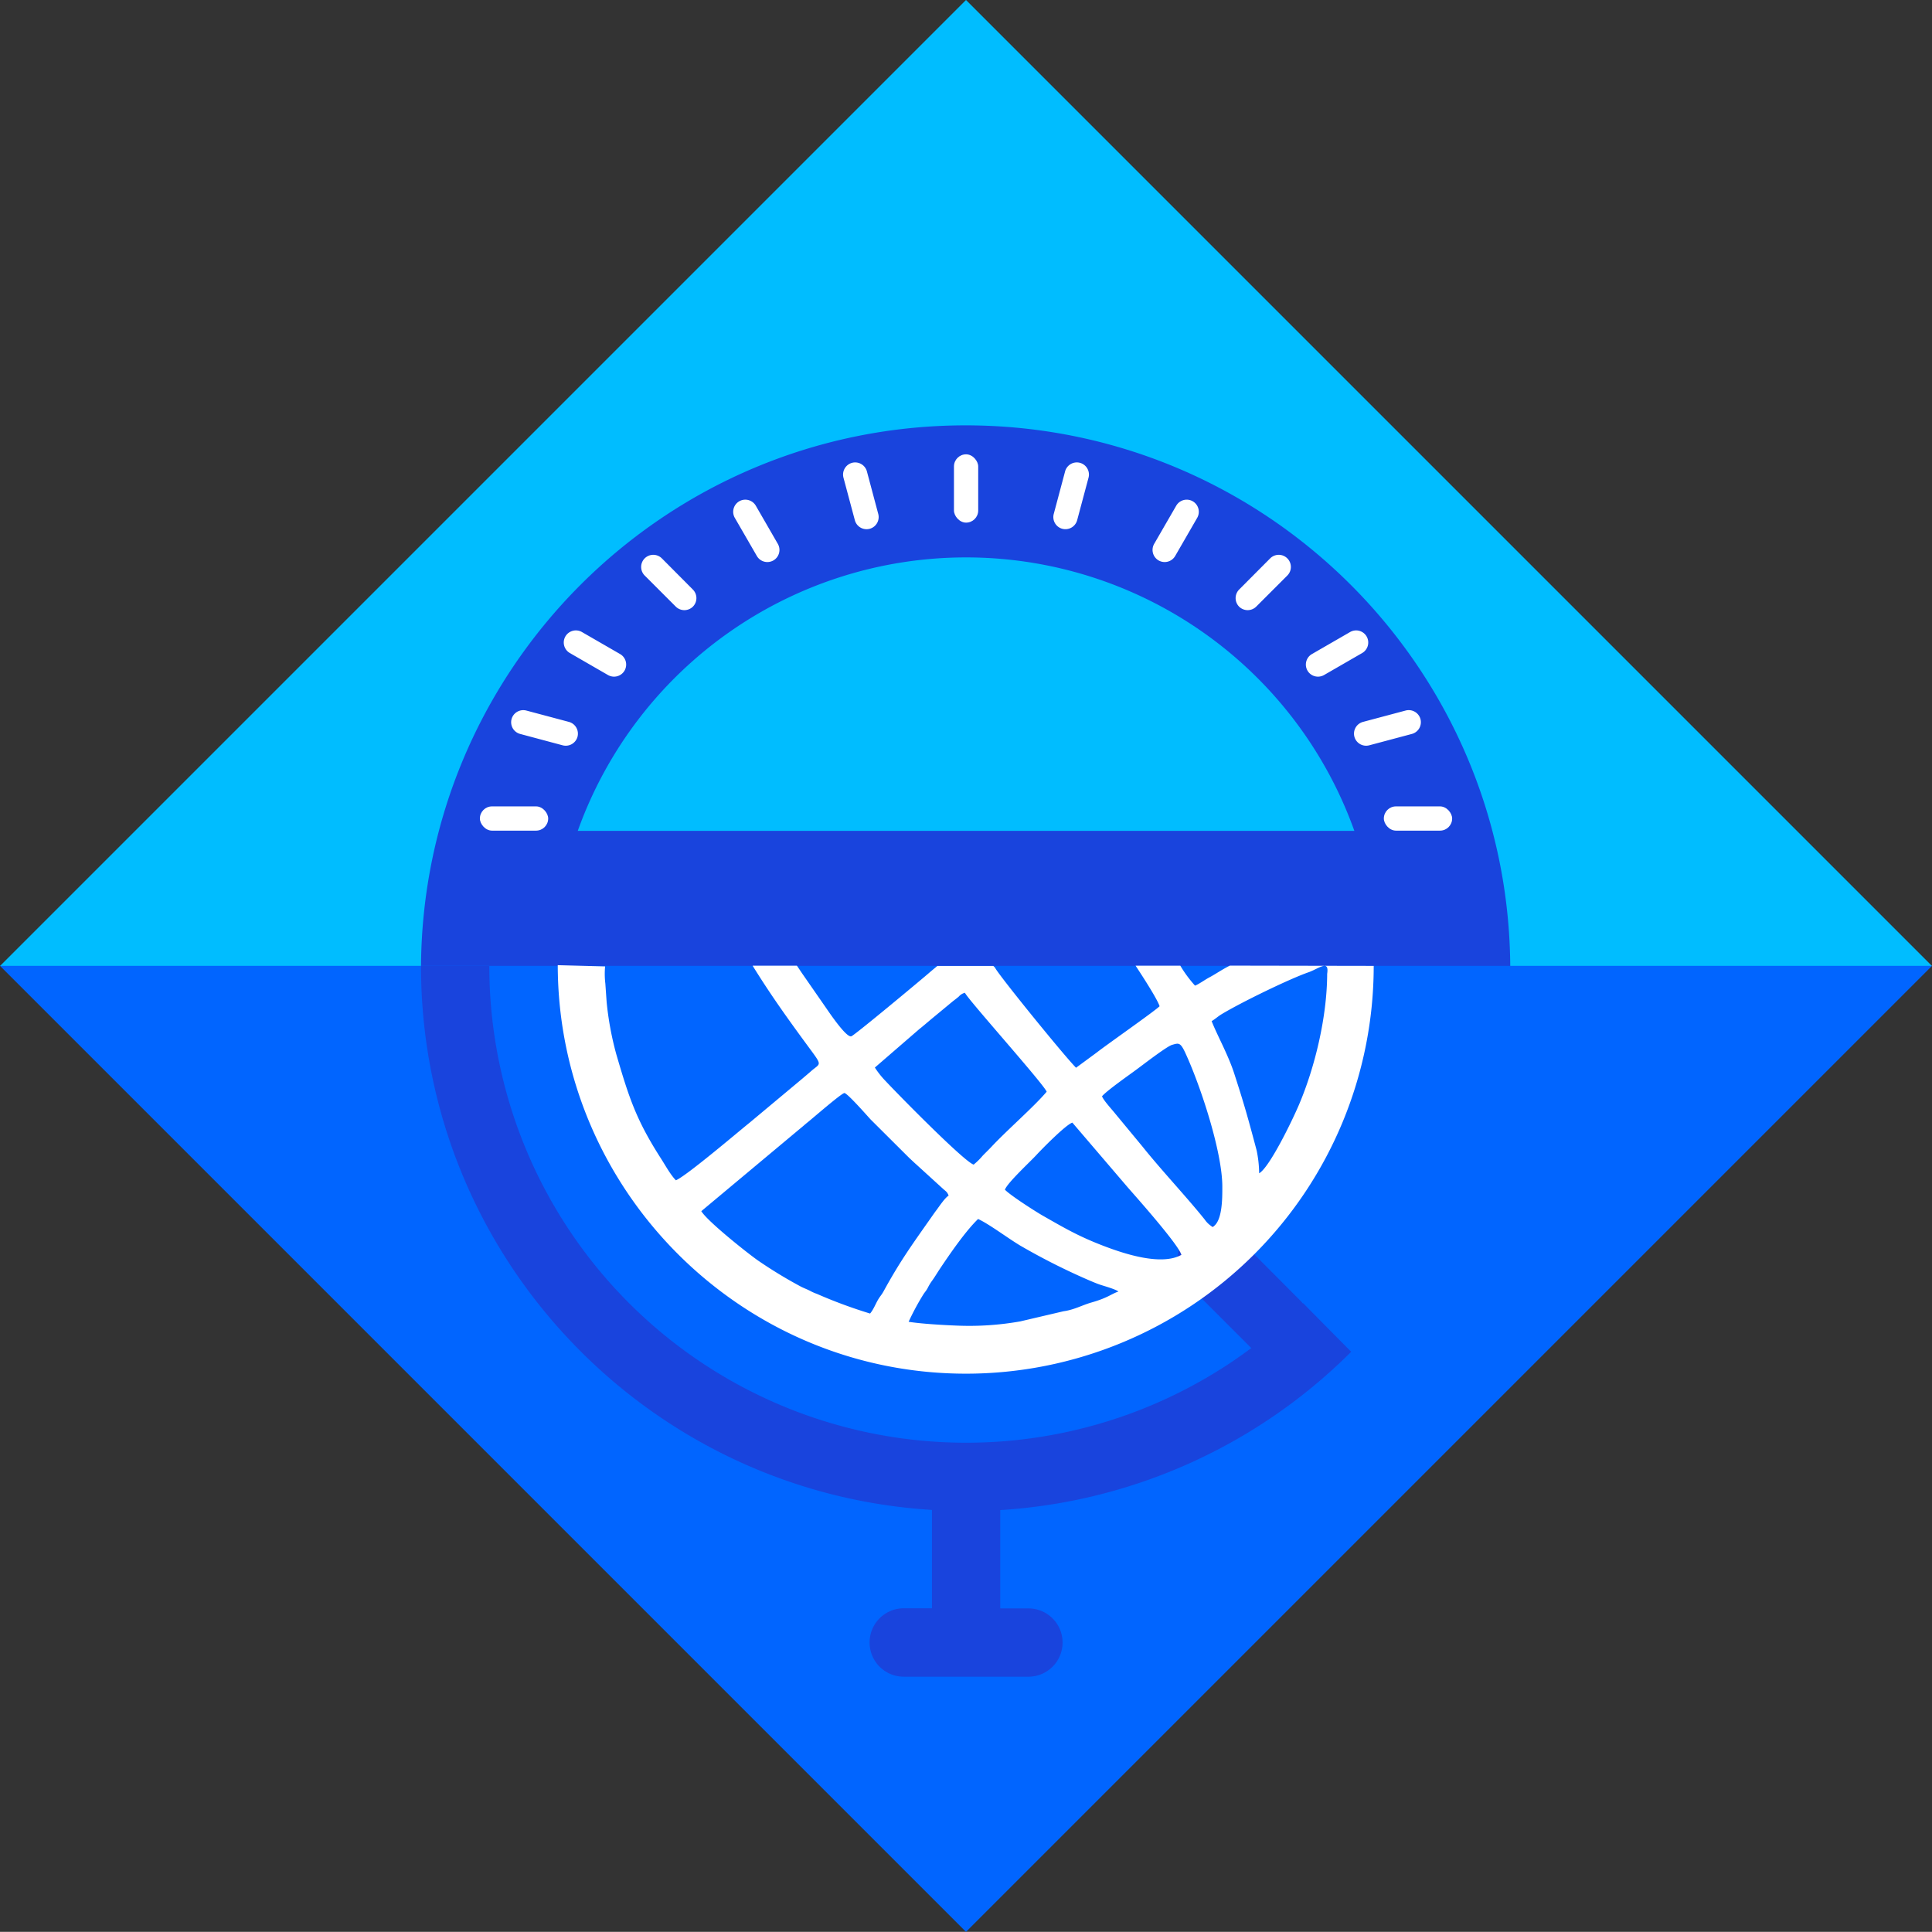 <?xml version="1.0" encoding="UTF-8"?> <svg xmlns="http://www.w3.org/2000/svg" viewBox="0 0 678.82 678.77"><rect x="0" y="0" width="678.82" height="678.77" fill="#333333" stroke="none"/> <defs> <style>.cls-1{fill:none;stroke:#fff;stroke-miterlimit:22.93;stroke-width:0.57px;opacity:0.39;}.cls-2{fill:#00bdff;}.cls-2,.cls-3,.cls-4,.cls-5{fill-rule:evenodd;}.cls-3{fill:#1944dd;}.cls-4{fill:#0165ff;}.cls-5,.cls-6{fill:#fff;}</style> </defs> <title>Asset 18</title> <g id="Layer_2" data-name="Layer 2"> <g id="Образование"> <rect class="cls-1" x="147.39" y="147.4" width="384" height="384" transform="translate(-140.59 339.4) rotate(-45)"></rect> <rect class="cls-1" x="552.98" y="315.4" width="48" height="48" transform="translate(-71 507.39) rotate(-45)"></rect> <rect class="cls-1" x="519.04" y="281.46" width="48" height="48" transform="translate(-56.94 473.46) rotate(-45)"></rect> <rect class="cls-1" x="485.1" y="247.52" width="48" height="48" transform="translate(-42.88 439.51) rotate(-45)"></rect> <rect class="cls-1" x="451.16" y="213.58" width="48" height="48" transform="translate(-28.82 405.58) rotate(-45)"></rect> <rect class="cls-1" x="417.22" y="179.64" width="48" height="48" transform="translate(-14.77 371.63) rotate(-45)"></rect> <rect class="cls-1" x="383.28" y="145.7" width="48" height="48" transform="translate(-0.71 337.69) rotate(-45)"></rect> <rect class="cls-1" x="349.34" y="111.76" width="48" height="48" transform="translate(13.35 303.75) rotate(-45)"></rect> <rect class="cls-1" x="315.39" y="77.82" width="48" height="48" transform="translate(27.41 269.81) rotate(-45)"></rect> <rect class="cls-1" x="519.04" y="349.34" width="48" height="48" transform="translate(-104.94 493.34) rotate(-45)"></rect> <rect class="cls-1" x="485.1" y="315.4" width="48" height="48" transform="translate(-90.88 459.39) rotate(-45)"></rect> <rect class="cls-1" x="451.16" y="281.46" width="48" height="48" transform="translate(-76.82 425.46) rotate(-45)"></rect> <rect class="cls-1" x="417.22" y="247.52" width="48" height="48" transform="translate(-62.77 391.51) rotate(-45)"></rect> <rect class="cls-1" x="383.28" y="213.58" width="48" height="48" transform="translate(-48.71 357.58) rotate(-45)"></rect> <rect class="cls-1" x="349.34" y="179.64" width="48" height="48" transform="translate(-34.65 323.63) rotate(-45)"></rect> <rect class="cls-1" x="315.39" y="145.7" width="48" height="48" transform="translate(-20.59 289.69) rotate(-45)"></rect> <rect class="cls-1" x="281.45" y="111.76" width="48" height="48" transform="translate(-6.53 255.75) rotate(-45)"></rect> <rect class="cls-1" x="485.1" y="383.29" width="48" height="48" transform="translate(-138.88 479.28) rotate(-45)"></rect> <rect class="cls-1" x="451.16" y="349.34" width="48" height="48" transform="translate(-124.82 445.34) rotate(-45)"></rect> <rect class="cls-1" x="417.22" y="315.4" width="48" height="48" transform="translate(-110.77 411.39) rotate(-45)"></rect> <rect class="cls-1" x="383.28" y="281.46" width="48" height="48" transform="translate(-96.71 377.46) rotate(-45)"></rect> <rect class="cls-1" x="349.34" y="247.52" width="48" height="48" transform="translate(-82.65 343.51) rotate(-45)"></rect> <rect class="cls-1" x="315.39" y="213.58" width="48" height="48" transform="translate(-68.59 309.58) rotate(-45)"></rect> <rect class="cls-1" x="281.45" y="179.64" width="48" height="48" transform="translate(-54.53 275.63) rotate(-45)"></rect> <rect class="cls-1" x="247.51" y="145.7" width="48" height="48" transform="translate(-40.47 241.69) rotate(-45)"></rect> <rect class="cls-1" x="451.16" y="417.23" width="48" height="48" transform="translate(-172.82 465.22) rotate(-45)"></rect> <rect class="cls-1" x="417.22" y="383.29" width="48" height="48" transform="translate(-158.77 431.28) rotate(-45)"></rect> <rect class="cls-1" x="383.28" y="349.34" width="48" height="48" transform="translate(-144.71 397.34) rotate(-45)"></rect> <rect class="cls-1" x="349.34" y="315.4" width="48" height="48" transform="translate(-130.65 363.39) rotate(-45)"></rect> <rect class="cls-1" x="315.39" y="281.46" width="48" height="48" transform="translate(-116.59 329.46) rotate(-45)"></rect> <rect class="cls-1" x="281.45" y="247.52" width="48" height="48" transform="translate(-102.53 295.51) rotate(-45)"></rect> <rect class="cls-1" x="247.51" y="213.58" width="48" height="48" transform="translate(-88.47 261.58) rotate(-45)"></rect> <rect class="cls-1" x="213.57" y="179.64" width="48" height="48" transform="translate(-74.41 227.63) rotate(-45)"></rect> <rect class="cls-1" x="417.22" y="451.17" width="48" height="48" transform="translate(-206.76 451.16) rotate(-45)"></rect> <rect class="cls-1" x="383.28" y="417.23" width="48" height="48" transform="translate(-192.71 417.22) rotate(-45)"></rect> <rect class="cls-1" x="349.34" y="383.29" width="48" height="48" transform="translate(-178.65 383.28) rotate(-45)"></rect> <rect class="cls-1" x="315.39" y="349.34" width="48" height="48" transform="translate(-164.59 349.34) rotate(-45)"></rect> <rect class="cls-1" x="281.45" y="315.4" width="48" height="48" transform="translate(-150.53 315.39) rotate(-45)"></rect> <rect class="cls-1" x="247.51" y="281.46" width="48" height="48" transform="translate(-136.47 281.46) rotate(-45)"></rect> <rect class="cls-1" x="213.57" y="247.52" width="48" height="48" transform="translate(-122.41 247.51) rotate(-45)"></rect> <rect class="cls-1" x="179.63" y="213.58" width="48" height="48" transform="translate(-108.35 213.58) rotate(-45)"></rect> <rect class="cls-1" x="383.28" y="485.11" width="48" height="48" transform="translate(-240.71 437.11) rotate(-45)"></rect> <rect class="cls-1" x="349.34" y="451.17" width="48" height="48" transform="translate(-226.65 403.16) rotate(-45)"></rect> <rect class="cls-1" x="315.39" y="417.23" width="48" height="48" transform="translate(-212.59 369.22) rotate(-45)"></rect> <rect class="cls-1" x="281.45" y="383.29" width="48" height="48" transform="translate(-198.53 335.28) rotate(-45)"></rect> <rect class="cls-1" x="247.51" y="349.34" width="48" height="48" transform="translate(-184.47 301.34) rotate(-45)"></rect> <rect class="cls-1" x="213.57" y="315.4" width="48" height="48" transform="translate(-170.41 267.4) rotate(-45)"></rect> <rect class="cls-1" x="179.63" y="281.46" width="48" height="48" transform="translate(-156.35 233.46) rotate(-45)"></rect> <rect class="cls-1" x="145.69" y="247.52" width="48" height="48" transform="translate(-142.29 199.51) rotate(-45)"></rect> <rect class="cls-1" x="349.34" y="519.05" width="48" height="48" transform="translate(-274.65 423.04) rotate(-45)"></rect> <rect class="cls-1" x="315.39" y="485.11" width="48" height="48" transform="translate(-260.59 389.11) rotate(-45)"></rect> <rect class="cls-1" x="281.45" y="451.17" width="48" height="48" transform="translate(-246.53 355.16) rotate(-45)"></rect> <rect class="cls-1" x="247.51" y="417.23" width="48" height="48" transform="translate(-232.47 321.22) rotate(-45)"></rect> <rect class="cls-1" x="213.57" y="383.29" width="48" height="48" transform="translate(-218.41 287.28) rotate(-45)"></rect> <rect class="cls-1" x="179.63" y="349.34" width="48" height="48" transform="translate(-204.35 253.34) rotate(-45)"></rect> <rect class="cls-1" x="145.69" y="315.4" width="48" height="48" transform="translate(-190.29 219.4) rotate(-45)"></rect> <rect class="cls-1" x="111.75" y="281.46" width="48" height="48" transform="translate(-176.24 185.46) rotate(-45)"></rect> <rect class="cls-1" x="315.39" y="552.99" width="48" height="48" transform="translate(-308.59 408.99) rotate(-45)"></rect> <rect class="cls-1" x="281.45" y="519.05" width="48" height="48" transform="translate(-294.53 375.04) rotate(-45)"></rect> <rect class="cls-1" x="247.51" y="485.11" width="48" height="48" transform="translate(-280.47 341.1) rotate(-45)"></rect> <rect class="cls-1" x="213.57" y="451.17" width="48" height="48" transform="translate(-266.41 307.16) rotate(-45)"></rect> <rect class="cls-1" x="179.63" y="417.23" width="48" height="48" transform="translate(-252.35 273.22) rotate(-45)"></rect> <rect class="cls-1" x="145.69" y="383.29" width="48" height="48" transform="translate(-238.29 239.28) rotate(-45)"></rect> <rect class="cls-1" x="111.75" y="349.34" width="48" height="48" transform="translate(-224.24 205.34) rotate(-45)"></rect> <rect class="cls-1" x="77.81" y="315.4" width="48" height="48" transform="translate(-210.18 171.4) rotate(-45)"></rect> <polygon class="cls-2" points="339.41 0 0 339.41 678.82 339.41 339.41 0"></polygon> <path class="cls-3" d="M530.64,340.45c-.17-105.54-85.78-191-191.36-191s-191.19,85.5-191.36,191H530.64ZM203,291.93a144.9,144.9,0,0,1,272.86,0Z"></path> <polygon class="cls-4" points="339.41 678.77 0 339.36 678.82 339.36 339.41 678.77"></polygon> <path class="cls-3" d="M305.54,577.08h0a12,12,0,0,1,12-12h9.9V530.52c-100.18-6.19-179.51-89.38-179.52-191.11h24a167.55,167.55,0,0,0,258.45,140.7q4.75-3.08,9.27-6.46l-22.45-22.46a12,12,0,0,1,0-17h0a12,12,0,0,1,17,0L456.9,457a10.32,10.32,0,0,1,.88,1l.11-.11c.3.35,16.86,17.07,16.86,17.07a191.32,191.32,0,0,1-123.31,55.62v34.54h9.9a12,12,0,0,1,12,12h0a12,12,0,0,1-12,12h-43.8A12,12,0,0,1,305.54,577.08Z"></path> <path class="cls-5" d="M212.61,339.56a28.07,28.07,0,0,0,.08,6l.45,6.43a108.92,108.92,0,0,0,3.4,18.43c4.45,15.25,7,23.09,15.63,36.53,1.7,2.65,3.38,5.77,5.3,7.75,3.52-1.36,22.5-17.52,25.84-20.18L282,378.91c1-.86,1.95-1.64,3-2.57,3.42-3,4.17-1.56-1.37-9.1C276.1,357,270.44,349,264.44,339.31H280c.7,1,1.5,2.23,1.94,2.86l8.16,11.76c.85,1.21,7.18,10.73,9,10.19,1.11-.32,25.07-20.3,27.25-22.21.7-.61,2.11-1.78,3-2.52H349l.6.58c.78,2,23.86,30.47,28.47,35.19l7.23-5.32c3.71-2.9,20.17-14.39,22.13-16.29-.62-2-4.24-7.88-8.43-14.24h15.71a44.44,44.44,0,0,0,5.17,7c1.4-.54,3.51-2.09,5-2.88,2.22-1.17,4.54-2.82,7.24-4.15l50.54.09,0,.28a143.27,143.27,0,0,1-143.27,143c-79.05,0-143.29-64.51-143.42-143.53m50.42,86.39c2,3.48,16.41,14.93,20,17.42a159,159,0,0,0,14.77,9c1.37.74,2.34,1,3.79,1.79a16,16,0,0,0,2.05.88,171,171,0,0,0,18.71,6.92c1.34-1.59,1.94-3.53,3.09-5.34.66-1,1-1.31,1.65-2.47,5.73-10.46,9.64-15.86,16.77-26,.67-.95,1.13-1.63,1.88-2.62,1-1.34,2.9-4.22,4.21-5-.54-1.4-1-1.5-2-2.42l-9.37-8.54c-1-.88-1.47-1.37-2.43-2.24l-13.63-13.58c-1-1.08-8.39-9.52-9.25-9.26-1.35.39-11,8.79-12.74,10.18-1.19.95-1.79,1.54-3.05,2.55l-34.37,28.72Zm61-50.42a30.87,30.87,0,0,0,3.83,4.81c4.77,5.1,27.55,28.25,30.87,29.29a22.16,22.16,0,0,0,3.13-3.07c1.1-1.15,2.08-2.06,3.23-3.29,5.52-5.89,15-14.12,19.3-19.25-1-2.67-27.92-32.7-28.71-34.76a4.16,4.16,0,0,0-2.17,1.34c-.68.58-1.47,1.17-2.1,1.66l-7.78,6.44c-1.48,1.25-2.54,2.17-4.07,3.39l-15.53,13.44Zm11.86,89.33c4.25.69,12.2,1.16,16.73,1.33a102.74,102.74,0,0,0,22.49-1.47l15.19-3.56c3.73-.5,6.58-2.16,9.86-3.09,5.8-1.65,6.93-3,9.44-3.84-1-.84-5.08-1.95-6.53-2.44-1.12-.38-2.12-.82-3.24-1.28a229,229,0,0,1-24.7-12.41c-4.39-2.62-10.93-7.57-14.83-9.36-4.48,4.34-9.87,12.21-13.37,17.43-1.06,1.59-1.86,3-3,4.54a17.4,17.4,0,0,0-1.37,2.34c-.59,1.06-.92,1.29-1.53,2.25a89.18,89.18,0,0,0-5.14,9.56ZM353.08,418c2,2.07,10.44,7.46,13.08,9,7.87,4.49,12.7,7.34,21.42,10.69,6.93,2.66,20.33,7.24,27.51,3.21-1-3.59-15.6-20-18.79-23.64l-19.52-22.82c-2.33.74-10.81,9.39-12.63,11.37-2.17,2.36-10.33,9.9-11.07,12.22Zm72.63-59.25c1.82,4.73,5.77,11.75,7.91,18.34,3.62,11.15,4.91,15.86,7.9,27.08a41.14,41.14,0,0,1,.89,8.07c3.65-2.05,11.64-18.55,14-24.1,5.64-13.27,9.86-30.92,9.9-46,.75-4.95-2.56-2.07-6.31-.61-6.7,2.27-24.19,10.8-30.9,14.89-1.14.69-2.29,1.75-3.39,2.36ZM387.2,385.19c.58,1.51,3.45,4.59,4.57,6l9.63,11.64c6.62,8.29,15.67,17.89,21.89,25.67a8.69,8.69,0,0,0,2.79,2.6c3.41-1.91,3.4-9.94,3.39-14.16,0-12.08-7.5-35-12.89-46.76-1.83-4-2.38-3.76-4.79-3.05-1.9.55-10.51,7.23-12.68,8.81C396.58,377.81,388.85,383.22,387.2,385.19Z"></path> <rect class="cls-6" x="335.18" y="159.63" width="8.52" height="24" rx="4.26"></rect> <rect class="cls-6" x="168.61" y="283.33" width="24" height="8.52" rx="4.26"></rect> <path class="cls-5" d="M226.5,196.2h0a4.28,4.28,0,0,0,0,6l10.95,10.95a4.28,4.28,0,0,0,6,0h0a4.26,4.26,0,0,0,0-6l-10.94-11A4.27,4.27,0,0,0,226.5,196.2Z"></path> <path class="cls-5" d="M198.65,223.62h0a4.27,4.27,0,0,0,1.56,5.82l13.41,7.74a4.27,4.27,0,0,0,5.82-1.56h0a4.26,4.26,0,0,0-1.56-5.81l-13.41-7.74A4.27,4.27,0,0,0,198.65,223.62Z"></path> <path class="cls-5" d="M259.74,176.13h0a4.27,4.27,0,0,0-1.56,5.82l7.75,13.41a4.26,4.26,0,0,0,5.81,1.55h0a4.26,4.26,0,0,0,1.56-5.81l-7.74-13.41A4.27,4.27,0,0,0,259.74,176.13Z"></path> <path class="cls-5" d="M299.36,162.62h0a4.28,4.28,0,0,0-3,5.22l4,14.95a4.26,4.26,0,0,0,5.22,3h0a4.27,4.27,0,0,0,3-5.21l-4-15A4.28,4.28,0,0,0,299.36,162.62Z"></path> <path class="cls-5" d="M179.74,252.66h0a4.26,4.26,0,0,0,3,5.21l14.95,4a4.28,4.28,0,0,0,5.22-3h0a4.28,4.28,0,0,0-3-5.22l-15-4A4.27,4.27,0,0,0,179.74,252.66Z"></path> <rect class="cls-6" x="486.22" y="283.33" width="24" height="8.52" rx="4.26"></rect> <path class="cls-5" d="M452.32,196.2h0a4.26,4.26,0,0,1,0,6l-10.95,10.95a4.28,4.28,0,0,1-6,0h0a4.28,4.28,0,0,1,0-6l10.95-11A4.26,4.26,0,0,1,452.32,196.2Z"></path> <path class="cls-5" d="M480.17,223.62h0a4.27,4.27,0,0,1-1.55,5.82l-13.41,7.74a4.27,4.27,0,0,1-5.82-1.56h0a4.26,4.26,0,0,1,1.56-5.81l13.41-7.74A4.26,4.26,0,0,1,480.17,223.62Z"></path> <path class="cls-5" d="M419.08,176.13h0a4.27,4.27,0,0,1,1.56,5.82l-7.74,13.41a4.27,4.27,0,0,1-5.82,1.55h0a4.27,4.27,0,0,1-1.56-5.81l7.75-13.41A4.26,4.26,0,0,1,419.08,176.13Z"></path> <path class="cls-5" d="M379.46,162.62h0a4.27,4.27,0,0,1,3,5.22l-4,14.95a4.27,4.27,0,0,1-5.22,3h0a4.26,4.26,0,0,1-3-5.21l4-15A4.27,4.27,0,0,1,379.46,162.62Z"></path> <path class="cls-5" d="M499.09,252.66h0a4.27,4.27,0,0,1-3,5.21l-15,4a4.27,4.27,0,0,1-5.21-3h0a4.27,4.27,0,0,1,3-5.22l15-4A4.27,4.27,0,0,1,499.09,252.66Z"></path> </g> </g> </svg> 